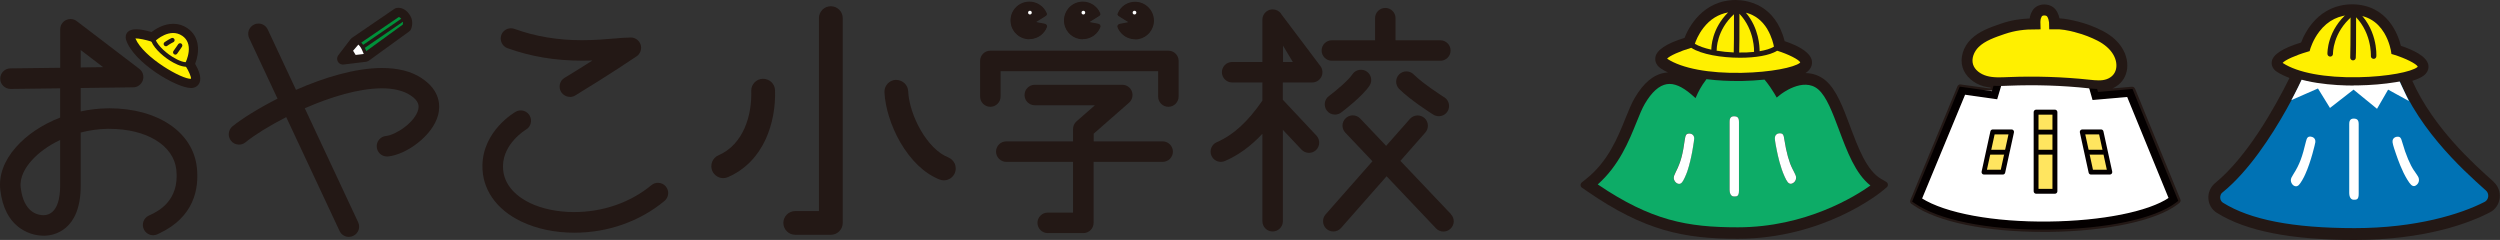 <?xml version="1.0" encoding="UTF-8"?>
<svg id="_レイヤー_2" data-name="レイヤー 2" xmlns="http://www.w3.org/2000/svg" viewBox="0 0 324.66 31.16">
  <rect x="0" y="0" width="324.66" height="31.16" fill="#333333" stroke="none"/>
  <defs>
    <style>
      .cls-1 {
        fill: none;
      }

      .cls-2 {
        fill: #0072b4;
        stroke-width: 1.23px;
      }

      .cls-2, .cls-3, .cls-4 {
        stroke-miterlimit: 10;
      }

      .cls-2, .cls-4 {
        stroke: #231815;
      }

      .cls-5 {
        fill: #0dac67;
      }

      .cls-6, .cls-4 {
        fill: #fff000;
      }

      .cls-3 {
        stroke: #040000;
        stroke-width: .2px;
      }

      .cls-3, .cls-7 {
        fill: #040000;
      }

      .cls-8 {
        fill: #231815;
      }

      .cls-9 {
        fill: #fff;
      }

      .cls-4 {
        stroke-width: 1.12px;
      }

      .cls-10 {
        fill: #f7f7f7;
      }

      .cls-11 {
        fill: #ffe55f;
      }

      .cls-12 {
        fill: #fff100;
      }

      .cls-13 {
        fill: #00913a;
      }
    </style>
  </defs>
  <g id="header">
    <g>
      <g>
        <path class="cls-8" d="M277.25,11.51c-.06-.15-.21-.25-.37-.25,0,0-.02,0-2.54.22.81-.37,1.41-.97,1.71-1.78.38-1,.25-2.19-.34-3.26-.54-.97-1.45-1.81-2.64-2.42-.96-.5-2.03-.91-3.1-1.19-.99-.26-1.79-.4-2.52-.45-.11-.51-.35-1.13-.87-1.48-.31-.21-.7-.32-1.1-.32-.68,0-1.27.32-1.56.84-.2.35-.3.66-.34.98-1.08.04-2.29.18-3.75.68-1.31.45-2.8.96-3.87,2.01-1.03,1.02-1.46,2.46-1.09,3.67.35,1.14,1.41,2.08,2.77,2.46.27.07.57.12.88.16l-.03.1h-.18c-3.71-.52-3.73-.52-3.74-.52-.16,0-.31.1-.37.25l-6.12,14.78c-.07.17-.01.38.14.48l.28.19c3.13,2.17,9.43,3.46,16.85,3.46h.72c7.52-.09,13.91-1.45,16.69-3.56l.26-.2c.14-.11.2-.3.13-.47l-5.89-14.39Z"/>
        <path class="cls-8" d="M323.84,23.61c-2.66-2.37-7.83-7.01-10.57-13.11.64-.2,1.18-.44,1.53-.72.64-.52.6-1.13.55-1.37-.22-1.12-2.02-1.95-3.56-2.46-.36-1.45-1.74-5.33-6.29-5.39-4.37,0-6.16,3.62-6.67,4.96-2.39.73-3.67,1.56-3.81,2.48-.04.24-.05.86.69,1.34.48.31,1.03.56,1.61.79-1.92,3.88-5.49,10.24-9.66,13.65-.59.49-.92,1.24-.87,2.01.05.77.45,1.44,1.1,1.85,3.79,2.37,9.64,3.52,17.88,3.52,9.24,0,14.97-2.23,17.56-3.57.72-.37,1.19-1.04,1.29-1.85.1-.8-.2-1.6-.8-2.13ZM302.12,7.42s.02.03.03.04c-.13,0-.26-.01-.39-.02l-.29-.18c.21.06.43.11.65.16ZM306.25,6.51c.01-.89.01-2.17.02-3.31,0,0,0-.06,0-.14.9,1.23,1.19,2.57,1.29,3.39-.41.03-.85.05-1.3.06ZM304.94,3.2c0,1.01,0,2.35-.02,3.28-.55-.03-1.09-.09-1.59-.16.12-.76.5-2.05,1.61-3.29,0,.06,0,.11,0,.17ZM312.31,7.95c.56.25,1,.49,1.22.66-.2.1-.51.22-.89.33-.12-.33-.24-.65-.34-.98ZM310.48,7.3l.34.1s.06.02.09.03l-.87.36c-.34-.01-.79-.03-1.31-.05.04-.04.08-.09.11-.15.57-.1,1.07-.23,1.5-.39.04.05.09.08.15.1ZM308.87,6.28c-.1-.89-.4-2.23-1.23-3.54.69.36,1.28.92,1.74,1.69.33.54.53,1.09.66,1.51-.31.14-.71.25-1.17.34ZM303.58,2.61c-1.02,1.3-1.4,2.6-1.54,3.45-.54-.13-1.01-.29-1.39-.46.18-.39.44-.86.81-1.34.6-.77,1.31-1.32,2.13-1.65ZM298.62,7.38c-.13.3-.32.73-.56,1.24-.4-.15-.77-.31-1.09-.49.33-.21.93-.48,1.65-.75Z"/>
        <path class="cls-8" d="M244.96,23.62l-.66-.38c-1.89-1.09-2.99-4.04-4.06-6.9-.9-2.41-1.76-4.69-3.14-5.87-.76-.64-1.65-.97-2.64-.98.08-.05.16-.11.23-.16.69-.56.65-1.22.6-1.48-.19-.93-1.37-1.78-3.53-2.51-1.21-4.76-4.82-5.32-6.32-5.34-4.38,0-6.2,3.68-6.68,4.92-2.37.73-3.64,1.58-3.79,2.53-.04.27-.05.94.74,1.46.27.18.58.35.9.5-.14,0-.27.02-.4.04-1.49.24-2.77,1.31-3.92,3.27-.42.71-.77,1.59-1.19,2.62-1.01,2.51-2.27,5.64-5.12,7.9l-.55.44c-.11.08-.17.22-.17.36,0,.14.07.27.19.34l.58.4c7.56,5.24,12.73,6.23,19.63,6.23,11.13,0,18.47-5.95,18.77-6.2l.58-.48c.11-.09.17-.23.16-.37-.01-.14-.09-.27-.22-.34Z"/>
      </g>
      <g>
        <g>
          <path class="cls-8" d="M140.61,5.1c-1.19,0-2.2-.85-2.4-2.02-.23-1.33.65-2.6,1.98-2.83.14-.03.29-.04.43-.04.98,0,1.87.59,2.25,1.49.06.14,0,.29-.12.37l-1.26.79c.23.06.5.1.66.13.51.09.64.12.73.27.04.08.05.18.02.26-.31.8-1,1.37-1.85,1.52-.14.03-.29.04-.43.04Z"/>
          <path class="cls-8" d="M140.61.45c-.13,0-.26.01-.39.03-1.2.21-2,1.36-1.79,2.56.21,1.18,1.34,2.01,2.56,1.79.77-.14,1.39-.65,1.67-1.38,0-.02,0-.05,0-.06-.03-.06-.13-.08-.57-.16-.19-.03-.45-.08-.67-.14l-.54-.13,1.73-1.09s.04-.05.03-.08c-.35-.82-1.14-1.35-2.03-1.35Z"/>
        </g>
        <path class="cls-9" d="M140.69,2.18c-.26,0-.48-.19-.53-.44-.02-.14,0-.28.09-.4.08-.12.21-.2.35-.22h.02c.34,0,.56.18.6.43.05.29-.14.57-.44.62h-.09Z"/>
        <g>
          <path class="cls-8" d="M133.67,5.1c-1.19,0-2.2-.85-2.4-2.02-.24-1.33.65-2.6,1.98-2.83.14-.03.29-.04.43-.04.98,0,1.87.59,2.25,1.49.06.14,0,.29-.12.37l-1.26.79c.23.06.5.1.66.13.51.09.64.12.73.27.04.08.05.18.02.26-.31.8-1,1.37-1.85,1.52-.14.03-.29.04-.43.04Z"/>
          <path class="cls-8" d="M133.67.45c-.13,0-.26.01-.39.03-1.2.21-2,1.36-1.79,2.56.21,1.18,1.34,2.01,2.56,1.79.77-.14,1.39-.65,1.67-1.38,0-.02,0-.05,0-.06-.03-.06-.13-.08-.57-.16-.19-.03-.45-.08-.67-.14l-.54-.13,1.73-1.09s.04-.05.03-.08c-.35-.82-1.14-1.35-2.03-1.35Z"/>
        </g>
        <path class="cls-9" d="M133.75,2.18c-.26,0-.48-.19-.53-.44-.05-.29.14-.57.44-.62h.02c.34,0,.55.18.6.43.02.14,0,.28-.09.4-.08.12-.21.2-.35.22h-.09Z"/>
        <g>
          <path class="cls-8" d="M147.41,5.1c-.14,0-.29-.01-.43-.04-.85-.15-1.54-.72-1.85-1.52-.03-.08-.02-.18.02-.26.09-.16.22-.18.73-.27.15-.03.43-.08.66-.13l-1.26-.79c-.12-.08-.17-.23-.12-.37.38-.91,1.26-1.49,2.25-1.49.14,0,.28.01.43.04,1.33.24,2.21,1.51,1.98,2.83-.21,1.17-1.22,2.02-2.4,2.02h0Z"/>
          <path class="cls-8" d="M147.41.45c-.89,0-1.69.53-2.03,1.35-.01.03,0,.06.03.08l1.73,1.09-.54.13c-.22.05-.48.1-.64.13-.46.08-.56.11-.59.16,0,.02-.01.04,0,.06.28.73.91,1.24,1.67,1.38,1.22.22,2.35-.61,2.56-1.79.21-1.2-.59-2.35-1.79-2.56-.13-.02-.26-.03-.39-.03Z"/>
        </g>
        <path class="cls-9" d="M147.23,2.17c-.14-.03-.26-.1-.35-.22-.08-.12-.11-.26-.09-.4.05-.26.27-.44.53-.44.24.03.36.11.44.23.08.12.11.26.09.4-.05.26-.27.44-.53.44,0,0-.08,0-.09,0Z"/>
        <path class="cls-12" d="M24.78,10.98c-1.69,0-7.06-3.23-7.98-5.92-.09-.25-.02-.43.06-.53.13-.19.39-.28.77-.28.69,0,1.74.29,2.15.41.37-.31,1.45-1.12,2.71-1.12.58,0,1.12.17,1.61.5,1.63,1.11,1.23,3.2.74,4.28.31.5.92,1.63.66,2.24-.09.21-.27.35-.51.39-.06.01-.12.02-.2.02h0Z"/>
        <path class="cls-8" d="M24.81,11.43c-1.88,0-7.43-3.26-8.43-6.23-.13-.39-.05-.78.21-1.05.23-.23.59-.35,1.1-.35s1.18.12,1.99.36c.45-.35,1.53-1.07,2.82-1.07.67,0,1.29.19,1.85.58,1.65,1.13,1.57,3.16.99,4.62.44.76.87,1.77.57,2.46-.15.35-.46.59-.85.66-.07.01-.16.02-.25.02ZM18.11,5.35c1.24,2.02,4.92,4.2,6.32,4.54-.1-.29-.3-.71-.57-1.14l-.14-.22c-.06-.09-.06-.2-.01-.3l.12-.23c.03-.06.3-.62.38-1.3.1-.82-.13-1.41-.69-1.79-.31-.21-.66-.32-1.03-.32-1.09,0-2.07.91-2.11.95l-.19.18c-.06.05-.13.08-.21.08-.03,0-.06,0-.09-.01l-.26-.08c-.54-.17-1.1-.3-1.51-.37Z"/>
        <path class="cls-8" d="M21.55,6.31c-.19,0-.37-.09-.48-.25-.19-.26-.13-.64.13-.83.02-.01.47-.34.94-.56.08-.04.16-.06.25-.06.23,0,.44.14.54.34.07.14.07.3.02.45-.05.15-.16.27-.31.33-.36.17-.74.44-.74.44-.1.08-.22.11-.35.11Z"/>
        <path class="cls-8" d="M22.76,7.39c-.13,0-.25-.04-.35-.12-.13-.09-.21-.23-.23-.39-.02-.16.02-.31.11-.44.17-.23.28-.39.41-.59l.19-.29c.11-.16.29-.26.49-.26.12,0,.24.04.33.1.27.18.34.55.16.82l-.15.23c-.17.26-.29.44-.48.69-.11.15-.29.24-.48.24Z"/>
        <path class="cls-8" d="M24.2,8.97c-.79,0-1.68-.46-2.29-.85-1.09-.69-2.44-1.9-2.64-3.02-.06-.32.15-.63.48-.69.02,0,.09,0,.11,0,.29,0,.53.2.58.49.09.49.92,1.48,2.11,2.23.65.41,1.27.66,1.66.66.05,0,.1,0,.13-.01.03,0,.13-.02.15-.02.27,0,.5.18.57.44.08.32-.1.64-.42.73-.14.04-.29.06-.44.06Z"/>
        <g>
          <path class="cls-8" d="M74.01,12.58c-.46,0-.9-.25-1.14-.64-.19-.3-.24-.66-.16-1.01.08-.35.3-.64.6-.82,1.34-.81,2.56-1.57,3.62-2.25-.45.02-.88.02-1.31.02-3.51,0-6.68-.53-9.71-1.62-.34-.12-.6-.36-.76-.69-.15-.32-.17-.69-.05-1.02.19-.53.69-.88,1.26-.88.15,0,.31.03.45.08,2.74.99,5.61,1.47,8.76,1.47,1.61,0,3.06-.12,4.23-.22.82-.07,1.54-.13,2.12-.13s1.1.38,1.28.94c.17.56-.04,1.16-.52,1.5-.36.24-3.56,2.4-7.98,5.09-.21.13-.45.19-.69.19Z"/>
          <path class="cls-8" d="M74.02,12.34c-.39,0-.75-.2-.95-.52-.15-.25-.2-.55-.13-.83.07-.28.25-.53.5-.68,1.46-.89,2.93-1.8,4.37-2.72-.78.04-1.49.06-2.19.06h0c-3.47,0-6.62-.53-9.63-1.61-.28-.1-.5-.3-.62-.57-.12-.26-.14-.56-.04-.84.1-.28.3-.5.57-.62.15-.07.31-.1.47-.1.13,0,.25.02.37.07,2.77,1,5.66,1.48,8.84,1.48,1.62,0,3.08-.12,4.26-.22.82-.07,1.52-.13,2.1-.13.48,0,.91.31,1.05.77.14.47-.03.96-.44,1.24-.37.25-3.62,2.44-7.97,5.08-.17.1-.36.16-.56.16Z"/>
          <path class="cls-8" d="M74.01,12.28c-.35,0-.69-.18-.89-.5-.3-.49-.14-1.12.35-1.42,1.76-1.07,3.32-2.05,4.58-2.86-3.09.19-7.36.16-12.04-1.53-.54-.19-.82-.79-.62-1.32.19-.54.79-.82,1.32-.62,5.34,1.92,10.02,1.52,13.12,1.26.82-.07,1.52-.13,2.09-.13.45,0,.86.3.99.73s-.03.9-.41,1.16c-.03.02-3.33,2.26-7.97,5.08-.17.1-.35.15-.54.15Z"/>
          <path class="cls-8" d="M78.94,7.21l-.76.49c-1.51.97-3.06,1.93-4.59,2.86-.18.11-.31.29-.36.49-.05.21-.02.42.09.6.22.37.73.49,1.1.27,4.53-2.75,7.82-4.98,7.96-5.07.29-.2.42-.56.32-.9-.1-.34-.41-.56-.76-.56-.56,0-1.26.06-2.07.13-3.12.27-7.83.67-13.22-1.27-.2-.07-.42-.06-.61.03-.19.09-.34.25-.41.45-.07.2-.06.42.03.61.09.19.25.34.45.41,4.77,1.72,9.1,1.69,11.94,1.51l.9-.06Z"/>
        </g>
        <g>
          <path class="cls-8" d="M151.73,6.58h-23.12c-.74,0-1.33.6-1.33,1.33v4.63c0,.74.6,1.33,1.33,1.33s1.33-.6,1.33-1.33v-3.29h20.46v3.29c0,.74.6,1.33,1.33,1.33s1.33-.6,1.33-1.33v-4.63c0-.74-.6-1.33-1.33-1.33Z"/>
          <path class="cls-8" d="M172.96,7.89h14.09c.74,0,1.33-.6,1.33-1.33s-.6-1.33-1.33-1.33h-5.82v-2.87c0-.74-.6-1.33-1.33-1.33s-1.33.6-1.33,1.33v2.87h-5.61c-.74,0-1.33.6-1.33,1.33s.6,1.33,1.33,1.33Z"/>
          <path class="cls-8" d="M175.63,9.65c-.52.78-2.15,2.15-3.06,2.83-.59.44-.71,1.28-.27,1.87.25.34.64.53,1.07.53.29,0,.57-.09.8-.27.28-.21,2.73-2.07,3.68-3.48.41-.61.24-1.44-.37-1.85-.22-.15-.48-.22-.74-.22-.45,0-.86.22-1.11.59Z"/>
          <path class="cls-8" d="M187.55,12.63s-2.73-1.73-3.97-2.97c-.25-.25-.59-.39-.94-.39s-.69.14-.94.39c-.52.52-.52,1.37,0,1.89,1.41,1.41,4.13,3.15,4.44,3.34.21.13.46.2.71.2.46,0,.88-.23,1.13-.62.39-.62.2-1.45-.42-1.84Z"/>
          <path class="cls-8" d="M14.15,14.07h-.25c-1.13.02-2.28.15-3.42.4v-3.04l6.82-.09c.57,0,1.07-.38,1.25-.92.18-.54,0-1.13-.46-1.48L9.96,2.74c-.23-.18-.52-.27-.81-.27-.2,0-.41.05-.59.14-.46.23-.74.69-.74,1.2v4.99l-6.47.08c-.74,0-1.33.62-1.32,1.35,0,.73.61,1.32,1.35,1.32l6.43-.08v3.8c-2.35.91-4.34,2.25-5.76,3.87C.51,20.89-.18,22.81.04,24.68c.27,2.29,1.15,3.97,2.61,4.98,1.19.83,2.42.95,3.04.95h.13c1.09-.03,4.66-.6,4.66-6.48v-6.92c1.16-.3,2.32-.46,3.45-.48h.23c4.89,0,8.4,2.14,8.74,5.33.43,4.09-2.48,5.43-3.43,5.87l-.17.08c-.66.32-.94,1.12-.61,1.79.23.46.69.75,1.2.75.2,0,.4-.05.59-.14l.12-.06c4.63-2.14,5.25-5.84,4.97-8.57-.49-4.62-5.07-7.72-11.41-7.72ZM10.48,6.5l2.91,2.22-2.91.04v-2.26ZM7.81,24.13c0,1.4-.27,3.76-2.14,3.82-.77,0-2.6-.35-2.98-3.59-.17-1.38.65-2.65,1.37-3.46.93-1.06,2.22-2,3.75-2.72v5.95Z"/>
          <path class="cls-8" d="M54.76,10.15c-1.33-.88-3.06-1.32-5.14-1.32-3.52,0-7.59,1.26-11.18,2.84l-3.67-7.84c-.22-.47-.69-.77-1.21-.77-.2,0-.39.04-.56.13-.32.15-.57.42-.69.75-.12.33-.1.7.05,1.02l3.68,7.85c-2.52,1.28-4.63,2.61-5.84,3.59-.57.46-.66,1.3-.2,1.88.25.32.63.5,1.04.5.3,0,.6-.1.84-.3,1.15-.93,3.05-2.13,5.29-3.27l6.93,14.79c.2.43.62.72,1.09.76,0,0,.11,0,.12,0,.2,0,.39-.04.56-.13.32-.15.57-.42.69-.75.12-.33.1-.7-.05-1.02l-6.93-14.8c3.31-1.45,6.99-2.59,10.02-2.59,1.54,0,2.79.31,3.71.91,1.11.73,1.12,1.37,1,1.85-.4,1.64-2.9,3.3-4.19,3.43-.73.07-1.27.73-1.19,1.46.07.69.64,1.2,1.33,1.2.04,0,.09,0,.13,0,2.4-.24,5.85-2.72,6.52-5.44.26-1.06.33-3.09-2.13-4.71Z"/>
          <path class="cls-8" d="M85.44,23.74c-.31,0-.61.11-.85.31-2.72,2.25-6.29,3.49-10.03,3.49-2.12,0-4.16-.42-5.74-1.18-1.33-.64-3.55-2.12-3.5-4.83.05-2.94,2.95-4.67,2.97-4.69.64-.36.86-1.18.5-1.82-.24-.42-.68-.68-1.16-.68-.23,0-.46.06-.66.17-.17.1-4.24,2.46-4.32,6.96-.06,3.06,1.77,5.72,5.01,7.28,1.99.96,4.39,1.47,6.94,1.47,4.32,0,8.48-1.46,11.69-4.12.57-.47.65-1.31.18-1.88-.25-.31-.63-.48-1.03-.48Z"/>
          <path class="cls-8" d="M107.89.81c-.85,0-1.54.69-1.54,1.54v25.06h-3.08c-.85,0-1.54.69-1.54,1.54s.69,1.54,1.54,1.54h4.63c.85,0,1.54-.69,1.54-1.54V2.35c0-.85-.69-1.54-1.54-1.54Z"/>
          <path class="cls-8" d="M99.05,10.23h0c-.85.03-1.52.74-1.49,1.59.1,3.1-.97,6.92-4.26,8.35-.38.16-.67.47-.82.85-.15.38-.14.8.02,1.18.25.56.8.93,1.42.93.21,0,.42-.04.62-.13,4.71-2.05,6.24-7.17,6.11-11.28-.03-.84-.71-1.49-1.59-1.49Z"/>
          <path class="cls-8" d="M123.13,20.43c-2.75-1.08-5.05-5.5-5.19-8.59-.04-.82-.72-1.47-1.61-1.47h0c-.85.04-1.51.76-1.47,1.61.09,1.98.85,4.39,2.02,6.44,1.37,2.39,3.19,4.13,5.13,4.89.18.07.37.11.56.11.64,0,1.21-.39,1.44-.98.15-.38.14-.8-.02-1.18-.17-.38-.47-.67-.85-.82Z"/>
          <path class="cls-8" d="M151,18.36h-8.97v-1l4.59-4.02c.42-.36.56-.96.37-1.47-.19-.52-.7-.86-1.25-.86h-11.36c-.74,0-1.33.6-1.33,1.33s.6,1.33,1.33,1.33h7.81l-2.38,2.08c-.29.25-.46.62-.46,1v1.61h-8.67c-.74,0-1.33.6-1.33,1.33s.6,1.33,1.33,1.33h8.67v6.59h-3.29c-.74,0-1.33.6-1.33,1.33s.6,1.33,1.33,1.33h4.63c.74,0,1.33-.6,1.33-1.33v-7.92h8.97c.74,0,1.33-.6,1.33-1.33s-.6-1.33-1.33-1.33Z"/>
          <path class="cls-8" d="M166.37,1.78c-.25-.35-.66-.56-1.09-.56-.14,0-.27.02-.41.06-.55.18-.93.69-.93,1.27v5.5h-3.93c-.74,0-1.33.6-1.33,1.33s.6,1.33,1.33,1.33h3.93v2.35c-1.89,2.75-3.78,4.48-5.92,5.4-.68.29-.99,1.08-.7,1.75.21.49.69.81,1.23.81.18,0,.36-.04.52-.11,1.75-.75,3.36-1.92,4.87-3.54v11.36c0,.74.6,1.33,1.33,1.33s1.33-.6,1.33-1.33v-11.87l2.41,2.56c.25.27.61.43.98.43.34,0,.66-.13.9-.35.54-.5.57-1.35.07-1.89l-4.37-4.66v-2.24h3.81c.5,0,.96-.28,1.19-.72.23-.45.19-.98-.1-1.39l-5.14-6.82ZM166.62,8.05v-2.12l1.27,2.12h-1.27Z"/>
          <path class="cls-8" d="M188.44,27.82l-6.58-6.93,3.24-3.68c.24-.27.35-.61.33-.97-.02-.36-.18-.68-.45-.92-.24-.21-.56-.33-.88-.33-.38,0-.75.17-1,.45l-3.09,3.5-3.36-3.54c-.25-.26-.6-.42-.97-.42-.34,0-.67.13-.92.37-.26.25-.41.58-.42.93,0,.36.12.69.37.95l3.52,3.71-6.08,6.9c-.24.27-.35.61-.33.97.02.36.18.68.45.92.24.21.56.33.88.33.38,0,.75-.16,1-.45l5.92-6.72,6.41,6.76c.25.27.6.42.97.42.34,0,.67-.13.92-.37.26-.25.41-.58.42-.93s-.12-.69-.37-.95Z"/>
        </g>
        <g>
          <path class="cls-8" d="M140.87,2.9c.05.29,1.77.44,1.74.53-.26.68-.86,1.2-1.62,1.34-1.17.21-2.28-.57-2.48-1.74s.57-2.28,1.74-2.48c1-.18,1.97.37,2.35,1.28l-1.71,1.08Z"/>
          <path class="cls-8" d="M140.61,5.04c-.48,0-.95-.15-1.36-.43-.52-.36-.87-.91-.98-1.53-.23-1.29.64-2.53,1.93-2.76,1.1-.2,2.17.39,2.61,1.42l.08.18-1.56.98c.25.07.62.14.81.17.49.09.61.11.68.24l.05.1-.04.11c-.3.78-.98,1.34-1.8,1.48-.14.02-.28.04-.42.04ZM140.62.75c-.11,0-.23,0-.34.03-1.04.18-1.73,1.18-1.55,2.21.09.5.37.94.79,1.23.42.29.92.4,1.43.31.58-.1,1.07-.46,1.34-.96-.08-.01-.16-.03-.24-.04-.91-.17-1.35-.28-1.4-.59l-.03-.16,1.67-1.05c-.34-.61-.97-.99-1.67-.99Z"/>
        </g>
        <circle class="cls-9" cx="140.69" cy="1.64" r=".24"/>
        <g>
          <path class="cls-8" d="M133.93,2.9c.05.29,1.77.44,1.74.53-.26.68-.86,1.2-1.62,1.34-1.17.21-2.28-.57-2.48-1.74s.57-2.28,1.74-2.48c1-.18,1.97.37,2.35,1.28l-1.71,1.08Z"/>
          <path class="cls-8" d="M133.66,5.04c-.48,0-.95-.15-1.36-.43-.52-.36-.87-.91-.98-1.53-.23-1.29.63-2.53,1.93-2.76,1.1-.2,2.17.39,2.61,1.42l.08.18-1.56.98c.25.07.62.14.81.17.49.09.61.11.68.24l.05.1-.04.11c-.3.78-.98,1.34-1.8,1.48-.14.02-.28.04-.42.04ZM133.68.75c-.11,0-.23,0-.34.03-1.04.18-1.73,1.18-1.55,2.21.09.5.37.94.79,1.23.42.29.92.4,1.43.31.58-.1,1.07-.46,1.34-.96-.08-.01-.16-.03-.24-.04-.91-.17-1.35-.28-1.4-.59l-.03-.16,1.67-1.05c-.34-.61-.97-.99-1.67-.99Z"/>
        </g>
        <circle class="cls-9" cx="133.75" cy="1.64" r=".24"/>
        <g>
          <path class="cls-8" d="M147.15,2.9c-.05.29-1.77.44-1.74.53.26.68.86,1.2,1.62,1.34,1.17.21,2.28-.57,2.48-1.74s-.57-2.28-1.74-2.48c-1-.18-1.97.37-2.35,1.28l1.71,1.08Z"/>
          <path class="cls-8" d="M147.41,5.04c-.14,0-.28-.01-.42-.04-.83-.15-1.5-.7-1.8-1.48l-.04-.1.05-.1c.07-.13.19-.15.68-.24.19-.03.56-.1.81-.17l-1.56-.98.08-.18c.43-1.03,1.51-1.61,2.61-1.42,1.29.23,2.15,1.47,1.93,2.76-.2,1.15-1.21,1.96-2.34,1.96ZM145.73,3.57c.28.51.76.86,1.34.96,1.04.18,2.03-.51,2.21-1.55.18-1.04-.51-2.03-1.55-2.21-.81-.14-1.61.24-2,.96l1.67,1.05-.03.16c-.05.31-.49.42-1.4.59-.08.01-.16.03-.24.04Z"/>
        </g>
        <circle class="cls-9" cx="147.33" cy="1.64" r=".24"/>
        <path class="cls-12" d="M19.85,5s-3.08-.99-2.76-.04c.93,2.73,6.59,5.94,7.83,5.71.95-.18-.43-2.32-.43-2.32,0,0,1.39-2.72-.56-4.05-1.95-1.33-4.08.71-4.08.71Z"/>
        <path class="cls-8" d="M24.81,11.13c-1.76,0-7.2-3.23-8.15-6.02-.1-.28-.04-.55.14-.75.27-.27.99-.46,2.93.13.92-.77,2.79-1.7,4.44-.57,1.68,1.15,1.32,3.25.82,4.4.36.6.9,1.67.63,2.32-.11.26-.33.43-.62.48-.06.01-.12.02-.2.02ZM17.59,5c1.05,2.49,6.13,5.35,7.22,5.23.02-.26-.3-1.02-.7-1.64l-.14-.22.12-.23s.32-.64.41-1.4c.11-.93-.17-1.63-.82-2.08-1.62-1.11-3.44.59-3.51.66l-.19.18-.26-.08c-.83-.27-1.72-.44-2.12-.43Z"/>
        <path class="cls-8" d="M21.55,6.01c-.09,0-.18-.04-.24-.12-.1-.13-.07-.31.06-.41.02-.01.45-.32.89-.53.15-.07.32,0,.39.14.07.15,0,.32-.14.39-.39.18-.79.47-.79.47-.05.04-.11.06-.17.06Z"/>
        <path class="cls-8" d="M22.76,7.09c-.06,0-.12-.02-.17-.06-.13-.1-.16-.28-.06-.41.18-.24.28-.4.42-.6.06-.09.12-.18.19-.28.09-.13.27-.17.41-.08.13.09.17.27.08.41-.07.1-.13.2-.19.28-.14.2-.25.38-.44.63-.06.08-.15.12-.24.12Z"/>
        <path class="cls-8" d="M24.2,8.67c-.74,0-1.63-.48-2.13-.8-1.12-.71-2.33-1.86-2.51-2.82-.03-.16.08-.31.24-.34.16-.03.31.08.34.24.12.65,1.08,1.7,2.25,2.43.84.53,1.62.79,2.03.68.16-.04.32.05.36.21.04.16-.05.32-.21.36-.12.03-.24.05-.37.05Z"/>
        <g>
          <path class="cls-13" d="M44.53,7.93c-.11,0-.21-.06-.26-.15-.06-.1-.05-.24.02-.33l1.6-2.1,5.59-3.84s.07-.04.1-.04c.02,0,.13-.01.15-.01.22,0,.76.08,1.19.86.32.59.07,1.24.06,1.27-.02.05-.06.1-.1.13l-5.23,3.79s-.09.05-.14.06c0,0-2.97.36-2.98.36Z"/>
          <path class="cls-8" d="M44.45,8.38c-.24-.03-.45-.17-.57-.37-.15-.26-.13-.59.05-.83l1.6-2.1c.05-.06.11-.12.17-.16l5.52-3.77c.08-.05.16-.09.26-.11.08-.02.17-.03.25-.03.29,0,1.04.11,1.58,1.09.41.74.14,1.51.08,1.66-.05.13-.14.25-.26.33l-5.23,3.79c-.1.07-.22.12-.35.14l-2.94.36h-.09s-.07,0-.08,0ZM46.62,6.11l-.41.56.99-.12,4.85-3.52c0-.09,0-.16-.03-.21-.07-.14-.14-.21-.19-.26l-5.2,3.55Z"/>
          <path class="cls-9" d="M45.88,7.7c-.08,0-.17-.04-.22-.1l-.52-.58c-.1-.11-.1-.28,0-.4l1.16-1.34c.06-.07.14-.1.23-.1.06,0,.13.02.18.06.53.4.7.81.89,1.24.07.18.16.37.27.58.05.09.05.19,0,.28-.05.09-.13.15-.23.16,0,0-1.73.2-1.75.2Z"/>
          <path class="cls-8" d="M45.83,7.92c-.13-.01-.25-.08-.34-.17l-.52-.58c-.18-.2-.18-.5,0-.69l1.16-1.34c.1-.12.25-.18.4-.18.11,0,.23.04.32.11.57.44.76.87.96,1.33.07.17.15.36.26.56.08.15.08.34,0,.49-.08.15-.23.26-.41.28l-1.77.2s-.04,0-.05,0ZM46.09,6.85l.71-.08c-.09-.2-.16-.36-.26-.51l-.48.56.03.03Z"/>
          <path class="cls-8" d="M44.73,7.66c-.12,0-.22-.07-.27-.18-.05-.12-.03-.26.07-.34l1.02-.94c.06-.05.13-.08.2-.08.01,0,.03,0,.04,0,.09.01.17.06.21.14l.48.77c.05.09.06.2.01.29-.04.09-.13.16-.24.17,0,0-1.52.17-1.53.17Z"/>
          <path class="cls-8" d="M47.22,6.53c-.15-.02-.29-.1-.38-.23-.16-.24-.1-.57.14-.73l5.18-3.55c.09-.06.19-.09.3-.09.17,0,.34.09.43.23.16.24.1.57-.14.73l-5.18,3.55c-.09.06-.19.09-.3.09-.01,0-.04,0-.05,0Z"/>
          <path class="cls-13" d="M52.7,3.47l-5.23,3.79-2.94.36,1.6-2.1,5.52-3.77s.56-.13,1.01.7c.26.47.04,1.02.04,1.02Z"/>
          <path class="cls-8" d="M44.48,8.08c-.14-.02-.27-.1-.34-.22-.09-.16-.08-.35.03-.5l1.6-2.1s.06-.07.1-.1l5.52-3.77s.1-.05.15-.07c.33-.08,1.02.03,1.51.92.35.64.09,1.33.06,1.4-.03.08-.09.15-.15.2l-5.23,3.79c-.06.04-.13.07-.21.08l-2.94.36s-.07,0-.1,0ZM46.45,5.86l-.91,1.19,1.76-.22,5.01-3.64c.03-.14.05-.35-.05-.52-.19-.35-.38-.44-.47-.46l-5.35,3.65ZM52.7,3.47h0s0,0,0,0ZM52.7,3.47h0s0,0,0,0Z"/>
          <path class="cls-9" d="M47.59,7.2c-.4-.73-.41-1.22-1.07-1.72l-1.16,1.34.52.58,1.71-.2Z"/>
          <path class="cls-8" d="M45.85,7.63c-.06,0-.11-.03-.14-.07l-.52-.58c-.08-.08-.08-.21,0-.3l1.16-1.34c.08-.09.21-.1.31-.03.51.39.67.77.86,1.21.08.18.16.37.27.58.04.07.04.15,0,.21-.03.07-.1.11-.17.12l-1.71.2s-.03,0-.05,0ZM45.66,6.81l.31.35,1.27-.15c-.05-.12-.1-.23-.14-.33-.15-.35-.27-.62-.56-.89l-.88,1.02Z"/>
          <polygon class="cls-8" points="46.22 7.19 45.75 6.42 44.73 7.36 46.22 7.19"/>
          <path class="cls-8" d="M47.25,6.24c-.06,0-.12-.04-.16-.1-.07-.1-.04-.24.06-.31l5.18-3.55c.1-.07.24-.04.31.06.07.1.04.24-.06.31l-5.18,3.55s-.1.04-.15.04Z"/>
        </g>
      </g>
      <g>
        <g>
          <path class="cls-9" d="M259.89,9.48l-1.09,2.3h-3.95l-5.88,14.2c6.78,4.69,27.71,4.17,33.29-.07l-5.66-13.83h-4.29l-1.04-2.6h-11.37Z"/>
          <path class="cls-3" d="M265.34,29.72c-7.35,0-13.53-1.26-16.62-3.39l-.28-.19,6.12-14.78,4.19.59.86-2.89h11.92l.85,2.99,4.49-.39,5.89,14.39-.26.2c-2.71,2.06-9.02,3.39-16.45,3.47-.24,0-.48,0-.72,0ZM249.49,25.82c3.11,1.97,9.4,3.13,16.56,3.05,6.92-.08,13-1.29,15.69-3.12l-5.43-13.26-4.49.39-.85-2.99h-10.82l-.86,2.89-4.16-.59-5.64,13.62Z"/>
        </g>
        <g>
          <rect class="cls-11" x="264.41" y="14.57" width="2.44" height="10.28"/>
          <path class="cls-7" d="M266.86,25.16h-2.44c-.17,0-.32-.14-.32-.32v-10.28c0-.17.14-.32.32-.32h2.44c.17,0,.32.14.32.32v10.28c0,.17-.14.32-.32.32ZM264.73,24.53h1.81v-9.64h-1.81v9.64Z"/>
        </g>
        <rect class="cls-7" x="264.59" y="16.84" width="2.3" height=".63"/>
        <rect class="cls-7" x="264.59" y="19.45" width="2.3" height=".63"/>
        <g>
          <polygon class="cls-11" points="260.09 22.35 257.64 22.35 258.78 17.13 261.23 17.13 260.09 22.35"/>
          <path class="cls-7" d="M260.09,22.67h-2.44c-.1,0-.19-.04-.25-.12-.06-.07-.08-.17-.06-.27l1.14-5.22c.03-.15.16-.25.31-.25h2.44c.1,0,.19.04.25.12.06.07.08.17.06.27l-1.14,5.22c-.03.15-.16.25-.31.25ZM258.03,22.04h1.8l1-4.59h-1.8l-1,4.59Z"/>
        </g>
        <rect class="cls-7" x="258.42" y="19.45" width="2.3" height=".63"/>
        <g>
          <polygon class="cls-11" points="271.55 22.35 273.99 22.35 272.85 17.13 270.41 17.13 271.55 22.35"/>
          <path class="cls-7" d="M273.99,22.67h-2.44c-.15,0-.28-.1-.31-.25l-1.14-5.22c-.02-.09,0-.19.06-.27.06-.07.15-.12.25-.12h2.44c.15,0,.28.1.31.25l1.14,5.22c.02.09,0,.19-.06.27-.06.07-.15.12-.25.12ZM271.8,22.04h1.8l-1-4.59h-1.8l1,4.59Z"/>
        </g>
        <g>
          <line class="cls-10" x1="273.22" y1="19.76" x2="270.92" y2="19.76"/>
          <rect class="cls-7" x="270.92" y="19.45" width="2.3" height=".63"/>
        </g>
        <path class="cls-4" d="M269.75,3.67c-1.05-.28-2.07-.47-3.07-.44,0-.45-.13-1.31-.58-1.61-.42-.28-1.17-.23-1.43.23-.26.46-.27.79-.25,1.4-1.53,0-2.8.14-4.28.64-1.22.42-2.64.89-3.58,1.82-.73.72-1.17,1.82-.87,2.81.29.96,1.21,1.61,2.17,1.88s1.98.21,2.98.17c3.49-.14,6.99-.03,10.46.34.83.09,1.69.18,2.47-.1,1.71-.62,2.03-2.43,1.19-3.94-.51-.91-1.36-1.59-2.28-2.07-.88-.45-1.89-.85-2.92-1.12Z"/>
      </g>
      <g>
        <path class="cls-2" d="M288.25,24.49c-.77.63-.71,1.85.13,2.37,3.65,2.28,9.35,3.38,17.4,3.38s13.99-1.84,17.15-3.47c.95-.49,1.1-1.78.31-2.49-3.02-2.7-9.49-8.49-11.8-16.09l-2.81,1.17-3.07-2.07-2.42,2.11-3.43-2.2s-4.96,11.98-11.44,17.29Z"/>
        <path class="cls-8" d="M306.05,7.51c-2.7,0-5.61-.55-6.79-1.58-.15-.13-.16-.35-.03-.5.13-.15.36-.16.51-.03,1.9,1.66,9.46,1.93,11.08.4.14-.13.37-.13.51,0,.14.14.13.36,0,.5-.86.81-2.99,1.19-5.27,1.19Z"/>
        <g>
          <path class="cls-1" d="M305.3,15.1c-.56,0-.57.5-.57.74v8.94c0,.25.08.86.58.86.38,0,.65-.01.65-.76v-9.04c0-.52-.16-.74-.67-.74Z"/>
          <path class="cls-1" d="M312.97,21.95c-.38-.78-.78-2.1-1.04-3.8-.08-.53-.13-.81-.61-.81-.05,0-.65.01-.65.65,0,.35.17,1.18.26,1.59.16.73.46,2.19,1.02,3.43.31.7.51.96.82.96.21,0,.7-.26.7-.81,0-.11-.02-.24-.07-.36-.05-.12-.36-.71-.42-.85Z"/>
          <path class="cls-1" d="M299.44,17.36c-.42,0-.51.21-.59.7-.28,2.01-.5,2.98-1.21,4.38-.2.4-.26.56-.26.76,0,.35.32.78.71.78.14,0,.26-.07.32-.14.28-.28.62-1.12.76-1.52.6-1.73.91-4.13.91-4.3,0-.63-.59-.65-.64-.65Z"/>
        </g>
        <g>
          <path class="cls-9" d="M305.65,15.4c-.56,0-.57.5-.57.74v8.94c0,.25.08.86.58.86.38,0,.65-.01.65-.76v-9.04c0-.52-.16-.74-.67-.74Z"/>
          <path class="cls-9" d="M313.48,22.13c-.48-.72-1.04-1.98-1.51-3.64-.15-.52-.23-.79-.7-.73-.05,0-.64.09-.56.73.04.35.32,1.15.46,1.55.25.71.73,2.11,1.44,3.27.4.65.63.89.93.85.21-.03.66-.35.59-.9-.01-.11-.05-.23-.12-.35-.06-.12-.45-.66-.53-.79Z"/>
          <path class="cls-9" d="M300.11,17.74c-.42-.04-.53.16-.65.64-.48,1.97-.79,2.92-1.63,4.24-.24.37-.31.54-.33.73-.03.35.24.81.63.84.14.01.26-.04.33-.1.31-.25.73-1.05.9-1.44.76-1.66,1.3-4.02,1.32-4.19.06-.63-.52-.71-.58-.71Z"/>
        </g>
        <path class="cls-9" d="M297.57,13l3.45-1.51,1.56,2.53,3.06-2.38,3.05,2.49,1.44-2.49,2.7,1.48s-.7-1.43-1.3-2.74c-.72-1.58-.86-2.26-.86-2.26l-10.91-.45s-.24,1.34-.89,2.74c-.55,1.2-1.3,2.59-1.3,2.59Z"/>
        <path class="cls-6" d="M299.5,6.21s-4.92,1.4-3.32,2.43c4.61,2.99,16.24,1.97,18.09.49,1.41-1.13-3.2-2.53-3.2-2.53,0,0-.69-5.14-5.47-5.19-4.78-.06-6.1,4.8-6.1,4.8"/>
        <path class="cls-8" d="M305.67,11.11c-2.4,0-7.07-.25-9.8-2.02-.57-.37-.59-.81-.55-1.04.16-1.04,2.3-1.85,3.74-2.28.4-1.1,2.09-4.91,6.44-4.91.03,0,.06,0,.09,0,4.43.05,5.67,4.1,5.94,5.32,1.19.39,3.3,1.22,3.52,2.29.05.23.05.67-.45,1.07-1.23.99-5.19,1.5-8.35,1.55-.18,0-.38,0-.6,0ZM296.44,8.17s.03.02.04.03c1.91,1.24,5.47,1.91,9.77,1.83,3.87-.07,6.94-.72,7.67-1.31.03-.03.05-.05.06-.06-.14-.36-1.61-1.1-3.08-1.55l-.34-.1-.05-.34s-.18-1.22-.89-2.4c-.92-1.52-2.28-2.3-4.04-2.33-1.79-.02-3.26.7-4.37,2.14-.86,1.11-1.18,2.26-1.19,2.27l-.08.29-.3.09c-1.47.42-2.93,1.08-3.21,1.44Z"/>
        <path class="cls-8" d="M302.61,7.35c-.19,0-.35-.15-.36-.34,0-.12-.08-3.09,2.79-5.48.15-.13.38-.11.51.04.13.15.11.37-.04.5-2.6,2.18-2.54,4.89-2.54,4.92,0,.19-.15.36-.35.36,0,0,0,0-.01,0Z"/>
        <path class="cls-8" d="M308.25,7.64s-.01,0-.02,0c-.2-.01-.35-.18-.34-.37,0-.03.17-3.39-2.53-5.59-.15-.12-.17-.35-.05-.5s.35-.17.51-.04c2.98,2.43,2.79,6.02,2.78,6.18-.01.19-.17.33-.36.33Z"/>
        <path class="cls-8" d="M305.57,7.84s-.02,0-.02,0c-.2-.01-.35-.18-.34-.37.03-.47.03-2.66.04-4.27,0-.86,0-1.55,0-1.8,0-.19.17-.35.37-.35.2,0,.36.16.35.36,0,.24,0,.96,0,1.79,0,1.7,0,3.82-.04,4.31-.01.19-.17.33-.36.33Z"/>
      </g>
      <g>
        <path class="cls-8" d="M244.75,24l-.58.48c-.31.25-7.53,6.1-18.5,6.1-6.81,0-11.91-.98-19.38-6.15l-.58-.4.55-.44c2.93-2.33,4.22-5.52,5.25-8.08.41-1.01.76-1.89,1.16-2.56,1.09-1.84,2.27-2.84,3.62-3.06,1.11-.17,2.28.2,3.54,1.16.15-.26.35-.58.59-.93-1.63-.29-3.24-.77-4.46-1.57-.56-.36-.58-.8-.55-1.02.16-1.02,2.27-1.82,3.69-2.24.39-1.09,2.05-4.83,6.35-4.83h.09c4.37.05,5.59,4.04,5.86,5.24,1.17.38,3.26,1.2,3.47,2.25.04.22.05.67-.44,1.06-.69.55-2.24.95-4.02,1.21.26.34.48.66.64.9,1.08-.71,3.69-2.07,5.78-.29,1.3,1.1,2.13,3.33,3.01,5.7,1.1,2.92,2.23,5.94,4.25,7.12l.66.38ZM242.9,24.09c-1.94-1.53-3.03-4.43-4.08-7.23-.83-2.23-1.62-4.33-2.71-5.26-1.96-1.66-4.86.64-4.88.67l-.5.4-.32-.55c-.25-.43-.69-1.1-1.26-1.78-.99.1-2.01.16-2.95.18h-.59c-1.03,0-2.47-.04-4-.24-.72.93-1.12,1.78-1.12,1.8l-.3.66-.55-.48c-1.21-1.04-2.25-1.48-3.18-1.33-.99.16-1.95,1.01-2.85,2.54-.36.61-.7,1.45-1.09,2.42-.96,2.38-2.25,5.6-5.03,8.06,6.95,4.69,11.62,5.57,18.18,5.57,8.87,0,15.34-4.08,17.23-5.43ZM234.08,8.58c1.39-1.12-3.15-2.49-3.15-2.49,0,0-.69-5.06-5.39-5.12-4.71-.06-6.01,4.73-6.01,4.73,0,0-4.85,1.38-3.27,2.4,4.54,2.94,16.01,1.94,17.83.48Z"/>
        <path class="cls-5" d="M238.82,16.86c1.05,2.8,2.13,5.7,4.08,7.23-1.89,1.35-8.36,5.43-17.23,5.43-6.56,0-11.23-.87-18.18-5.57,2.78-2.46,4.07-5.68,5.03-8.06.39-.97.73-1.81,1.09-2.42.9-1.53,1.86-2.38,2.85-2.54.93-.15,1.96.29,3.18,1.33l.55.48.3-.66s.4-.87,1.12-1.8c1.53.2,2.97.24,4,.24h.59c.94-.02,1.96-.08,2.95-.18.57.68,1.01,1.36,1.26,1.78l.32.55.5-.4s2.92-2.33,4.88-.67c1.09.92,1.87,3.03,2.71,5.26ZM233.25,23.07c0-.11-.02-.23-.08-.36-.04-.12-.35-.7-.41-.83-.38-.77-.77-2.07-1.03-3.76-.08-.52-.13-.8-.59-.8-.05,0-.64.01-.64.64,0,.35.17,1.17.25,1.58.15.73.45,2.16,1.01,3.39.31.69.51.95.81.95.21,0,.69-.26.69-.8ZM225.83,24.77v-8.93c0-.51-.15-.74-.66-.74-.55,0-.56.5-.56.74v8.83c0,.25.08.85.58.85.37,0,.64-.02.64-.75ZM219.12,22.23c.58-1.7.89-4.08.89-4.25,0-.63-.58-.65-.63-.65-.42,0-.51.21-.58.69-.28,1.99-.5,2.95-1.2,4.33-.2.39-.25.56-.25.75,0,.34.32.77.7.77.14,0,.25-.07.32-.14.28-.28.62-1.1.75-1.51Z"/>
        <path class="cls-8" d="M230.92,6.09s4.54,1.38,3.15,2.49c-1.82,1.46-13.29,2.46-17.83-.48-1.57-1.03,3.27-2.4,3.27-2.4,0,0,1.3-4.79,6.01-4.73,4.7.05,5.39,5.12,5.39,5.12ZM233.73,8.17s.05-.04.06-.06c-.14-.35-1.56-1.06-2.99-1.51-.99.61-2.85.91-4.82.91-2.43,0-5.01-.45-6.34-1.29-1.44.41-2.86,1.06-3.13,1.41.01.01.02.02.04.03,1.88,1.22,5.39,1.88,9.63,1.81,3.81-.07,6.83-.71,7.56-1.29ZM230.37,6.06c-.05-.29-.26-1.29-.86-2.27-.69-1.14-1.62-1.85-2.79-2.14,1.71,2.04,1.79,4.41,1.78,5,.77-.13,1.42-.32,1.86-.59ZM227.79,6.74s.13-2.83-1.9-4.95v.94c0,1.54,0,3.42-.03,4.09.67.01,1.33-.02,1.93-.08ZM225.18,2.73v-.88c-2.29,2.1-2.24,4.59-2.24,4.62,0,.04,0,.08-.02.11.7.12,1.46.2,2.23.23.02-.65.03-2.61.03-4.08ZM222.24,6.45c0-.33.05-2.71,2.19-4.85-1.27.23-2.35.89-3.21,2-.67.86-1,1.74-1.12,2.08.52.32,1.27.58,2.14.76Z"/>
        <path class="cls-6" d="M233.79,8.11s-.03.03-.06.06c-.73.58-3.75,1.22-7.56,1.29-4.23.08-7.74-.58-9.63-1.81-.02-.01-.03-.02-.04-.03.27-.35,1.69-.99,3.13-1.41,1.32.85,3.91,1.29,6.34,1.29,1.97,0,3.83-.29,4.82-.91,1.44.44,2.85,1.16,2.99,1.51Z"/>
        <path class="cls-9" d="M233.17,22.71c.05.13.08.25.08.36,0,.55-.48.8-.69.8-.3,0-.5-.26-.81-.95-.56-1.23-.86-2.66-1.01-3.39-.08-.4-.25-1.23-.25-1.58,0-.63.59-.64.64-.64.47,0,.51.28.59.8.26,1.69.64,2.99,1.03,3.76.07.14.37.71.41.83Z"/>
        <path class="cls-6" d="M229.51,3.79c.59.98.81,1.98.86,2.27-.44.27-1.09.46-1.86.59,0-.59-.07-2.97-1.78-5,1.17.29,2.1,1.01,2.79,2.14Z"/>
        <path class="cls-6" d="M225.89,1.79c2.02,2.13,1.9,4.91,1.9,4.95-.61.07-1.26.09-1.93.08.03-.67.03-2.55.03-4.09v-.94Z"/>
        <path class="cls-9" d="M225.83,15.84v8.93c0,.74-.27.75-.64.75-.5,0-.58-.6-.58-.85v-8.83c0-.24.01-.74.56-.74.51,0,.66.22.66.74Z"/>
        <path class="cls-6" d="M225.18,1.85v.88c0,1.46,0,3.43-.03,4.08-.76-.03-1.52-.11-2.23-.23.01-.04.02-.08.02-.11,0-.03-.05-2.52,2.24-4.62Z"/>
        <path class="cls-6" d="M224.43,1.6c-2.14,2.14-2.19,4.52-2.19,4.85-.87-.19-1.62-.45-2.14-.76.11-.34.45-1.22,1.12-2.08.86-1.11,1.94-1.77,3.21-2Z"/>
        <path class="cls-9" d="M220.02,17.98c0,.16-.31,2.54-.89,4.25-.14.4-.47,1.23-.75,1.51-.07.07-.18.14-.32.14-.38,0-.7-.43-.7-.77,0-.19.05-.35.25-.75.7-1.38.92-2.34,1.2-4.33.08-.48.16-.69.58-.69.05,0,.63.02.63.65Z"/>
      </g>
    </g>
  </g>
</svg>